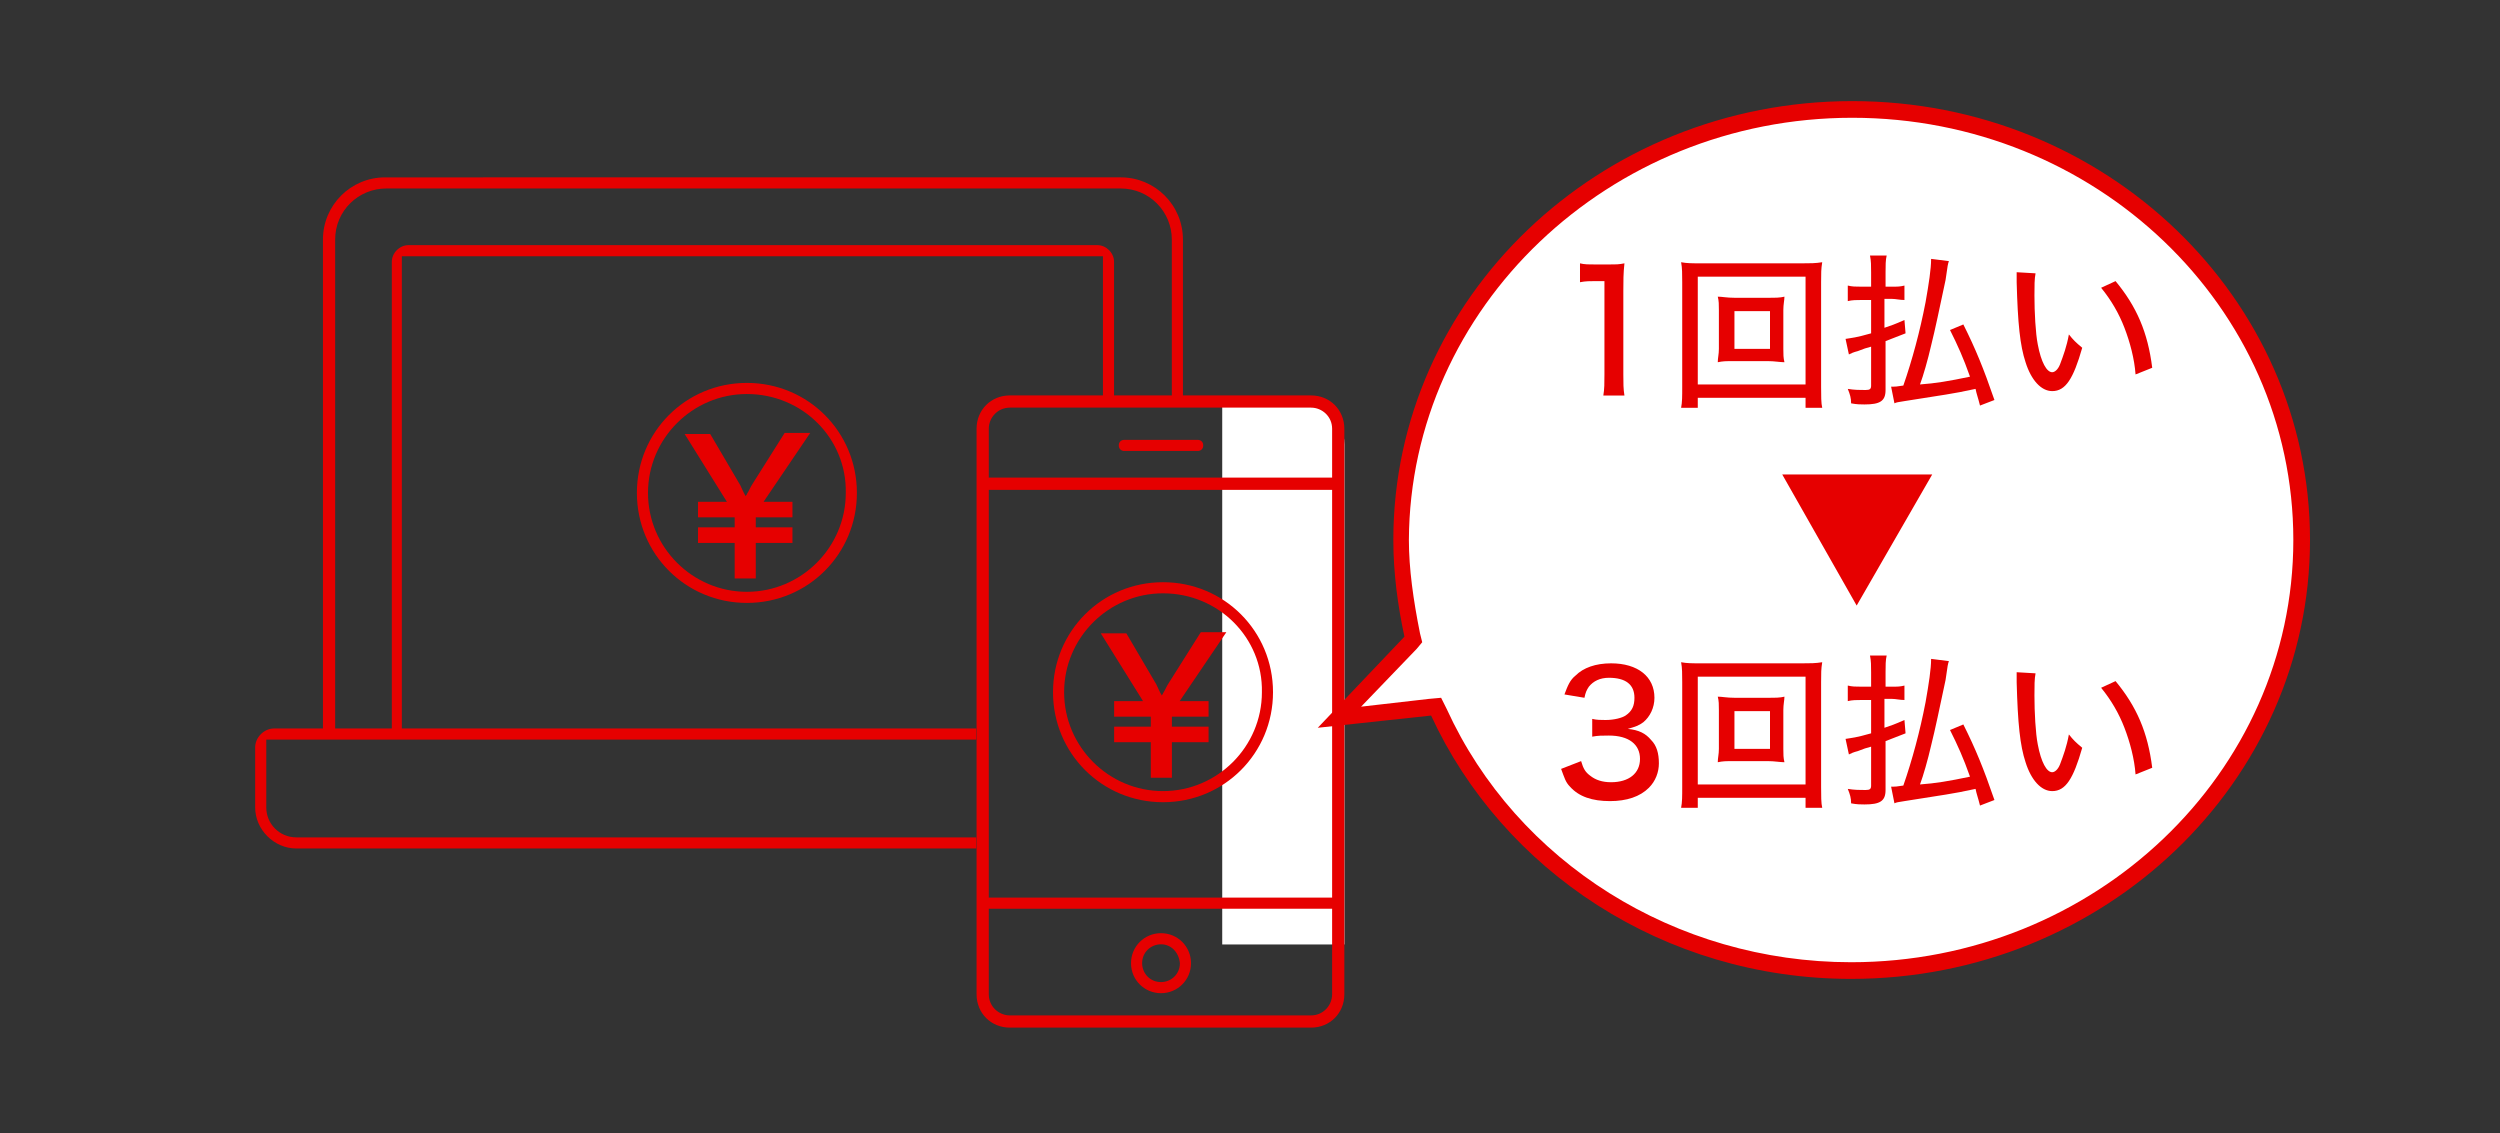 <?xml version="1.0" encoding="utf-8"?>
<!-- Generator: Adobe Illustrator 27.0.0, SVG Export Plug-In . SVG Version: 6.00 Build 0)  -->
<svg version="1.1" id="レイヤー_1" xmlns="http://www.w3.org/2000/svg" xmlns:xlink="http://www.w3.org/1999/xlink" x="0px"
	 y="0px" viewBox="0 0 225 102" style="enable-background:new 0 0 225 102;" xml:space="preserve">
<rect x="0" y="0" width="225" height="102" fill="#333333" stroke="none"/>
<style type="text/css">
	.st0{fill:#FFFFFF;}
	.st1{fill:#E60000;}
	.st2{enable-background:new    ;}
</style>
<g id="グループ_16452" transform="translate(-7)">
	<path id="長方形_7761" class="st0" d="M117,36h7c2.2,0,4,1.8,4,4v45l0,0h-11l0,0V36L117,36z"/>
	<g id="グループ_16574" transform="translate(-595.335 371.063)">
		<g id="グループ_16571" transform="translate(811.226 320.524)">
			<path id="パス_9160" class="st1" d="M-118-599.1c-1.7,0-3-1.3-3-3V-653c0-1.7,1.3-3,3-3h27.1c1.7,0,3,1.3,3,3v50.9
				c0,1.7-1.3,3-3,3H-118z M-119.9-602.1c0,1.1,0.9,1.9,1.9,1.9h27.1c1.1,0,1.9-0.9,1.9-1.9v-7.7h-30.9V-602.1z M-119.9-610.8H-89
				v-36.7h-30.9V-610.8z M-118-654.9c-1.1,0-1.9,0.9-1.9,1.9v4.4H-89v-4.4c0-1.1-0.9-1.9-1.9-1.9H-118z"/>
			<path id="パス_9161" class="st1" d="M-104.4-602.2c-1.5,0-2.7-1.2-2.7-2.7s1.2-2.7,2.7-2.7s2.7,1.2,2.7,2.7l0,0
				C-101.7-603.4-102.9-602.2-104.4-602.2z M-104.4-606.6c-0.9,0-1.7,0.7-1.7,1.7c0,0.9,0.7,1.7,1.7,1.7c0.9,0,1.7-0.7,1.7-1.7
				C-102.8-605.9-103.5-606.6-104.4-606.6L-104.4-606.6z"/>
			<path id="パス_9162" class="st1" d="M-107.7-651c-0.3,0-0.5-0.2-0.5-0.5s0.2-0.5,0.5-0.5h6.6c0.3,0,0.5,0.2,0.5,0.5
				s-0.2,0.5-0.5,0.5H-107.7z"/>
		</g>
		<g id="グループ_16572" transform="translate(818.106 337.336)">
			<path id="パス_9163" class="st1" d="M-111.1-636.2c-5.5,0-9.9-4.4-9.9-9.9s4.4-9.9,9.9-9.9s9.9,4.4,9.9,9.9
				C-101.2-640.6-105.6-636.2-111.1-636.2z M-111.1-655c-4.9,0-8.9,4-8.9,8.9s4,8.9,8.9,8.9s8.9-4,8.9-8.9
				C-102.1-651-106.1-655-111.1-655z"/>
			<path id="パス_9164" class="st1" d="M-105.4-651.5h-2.3l-2.9,4.6c-0.2,0.3-0.3,0.6-0.5,0.9c0,0.1-0.1,0.1-0.1,0.2
				c-0.2-0.3-0.3-0.6-0.5-1l-2.7-4.6h-2.3l3.8,6.1h-2.6v1.4h3.3v0.9h-3.3v1.4h3.3v3.2h1.9v-3.2h3.3v-1.4h-3.3v-0.9h3.3v-1.4h-2.6
				L-105.4-651.5z"/>
		</g>
		<g id="グループ_16573" transform="translate(780.655 319.399)">
			<path id="パス_9165" class="st1" d="M-111.1-636.2c-5.5,0-9.9-4.4-9.9-9.9s4.4-9.9,9.9-9.9s9.9,4.4,9.9,9.9l0,0
				C-101.2-640.6-105.6-636.2-111.1-636.2z M-111.1-655c-4.9,0-8.9,4-8.9,8.9s4,8.9,8.9,8.9s8.9-4,8.9-8.9l0,0
				C-102.1-651-106.1-655-111.1-655z"/>
			<path id="パス_9166" class="st1" d="M-105.4-651.5h-2.3l-2.9,4.6c-0.2,0.3-0.3,0.6-0.5,0.9c0,0.1-0.1,0.1-0.1,0.2
				c-0.2-0.3-0.3-0.6-0.5-1l-2.7-4.6h-2.3l3.8,6.1h-2.6v1.4h3.3v0.9h-3.3v1.4h3.3v3.2h1.9v-3.2h3.3v-1.4h-3.3v-0.9h3.3v-1.4h-2.6
				L-105.4-651.5z"/>
		</g>
		<path id="パス_9167" class="st1" d="M690.2-295.7H629c-1.5,0-2.7-1.2-2.7-2.7v-6.1h63.9v-1h-51.7V-348h63.1v12.9h1v-12.4
			c0-0.8-0.7-1.5-1.5-1.5l0,0h-62c-0.8,0-1.5,0.7-1.5,1.5v42h-5.1v-44c0-2.6,2.1-4.6,4.6-4.6h66.1c2.6,0,4.6,2.1,4.6,4.6v14.4h1
			v-14.4c0-3.1-2.5-5.6-5.6-5.6H637c-3.1,0-5.6,2.5-5.6,5.6v44H627c-0.9,0-1.7,0.8-1.7,1.7v5.4c0,2,1.7,3.7,3.7,3.7h61.2V-295.7z"/>
	</g>
</g>
<g>
	<path class="st0" d="M166.6,87.3c-16.1,0-30.6-9.1-37.1-23.3l-0.2-0.5l-8.7,1l6.7-7l-0.1-0.4c-0.7-3-1-5.9-1-8.5
		c0-21.3,18.2-38.7,40.5-38.7s40.5,17.4,40.5,38.7S189,87.3,166.6,87.3z"/>
	<path class="st1" d="M166.7,10.6c21.9,0,39.7,17,39.7,38s-17.9,38-39.8,38c-15.8,0-30.1-9-36.4-22.8l-0.5-1l-1.1,0.1l-6.1,0.7
		l5-5.2l0.5-0.6l-0.2-0.8c-0.6-3-1-5.8-1-8.4C126.9,27.7,144.8,10.6,166.7,10.6 M166.7,9.1c-22.8,0-41.3,17.7-41.3,39.5
		c0,3,0.4,5.9,1,8.7l-7.8,8.2l10.2-1.1c6.4,13.9,20.9,23.7,37.8,23.7c22.8,0,41.3-17.7,41.3-39.5S189.5,9.1,166.7,9.1L166.7,9.1z"/>
</g>
<g class="st2">
	<path class="st1" d="M142.2,23.7c0.4,0.1,0.7,0.1,1.4,0.1h1.2c0.7,0,0.9,0,1.4-0.1c-0.1,0.9-0.1,1.6-0.1,2.5v7.5
		c0,0.8,0,1.3,0.1,1.9h-1.9c0.1-0.6,0.1-1.1,0.1-1.9v-8.4h-0.8c-0.5,0-0.9,0-1.4,0.1V23.7z"/>
	<path class="st1" d="M162.5,36.7v-0.9h-9.7v0.9h-1.5c0.1-0.5,0.1-1,0.1-1.9v-9.4c0-0.7,0-1.3-0.1-1.8c0.5,0.1,1,0.1,1.8,0.1h9.1
		c0.7,0,1.2,0,1.8-0.1c-0.1,0.6-0.1,1-0.1,1.8v9.4c0,0.8,0,1.5,0.1,1.9C164,36.7,162.5,36.7,162.5,36.7z M152.8,34.6h9.7v-9.7h-9.7
		V34.6z M159.1,26.8c0.7,0,1.1,0,1.5-0.1c0,0.3-0.1,0.7-0.1,1.2v3.5c0,0.5,0,0.8,0.1,1.2c-0.4,0-0.9-0.1-1.5-0.1h-3
		c-0.8,0-1,0-1.5,0.1c0-0.4,0.1-0.7,0.1-1.2v-3.5c0-0.5,0-0.8-0.1-1.2c0.4,0,0.8,0.1,1.5,0.1H159.1z M156.1,31.4h3.2V28h-3.2V31.4z"
		/>
	<path class="st1" d="M170.3,25.8c0.5,0,0.7,0,1.1-0.1V27c-0.4,0-0.8-0.1-1.1-0.1h-0.7v2.6c0.6-0.2,0.9-0.3,1.8-0.7l0.1,1.2
		c-1.3,0.5-1.3,0.5-1.8,0.7v4.4c0,1-0.5,1.3-1.9,1.3c-0.3,0-0.7,0-1.2-0.1c0-0.5-0.1-0.8-0.3-1.3c0.6,0.1,1.1,0.1,1.6,0.1
		c0.4,0,0.5-0.1,0.5-0.4v-3.5c-0.4,0.1-0.7,0.2-1.2,0.4c-0.4,0.1-0.6,0.2-0.8,0.3l-0.3-1.4c0.6-0.1,0.9-0.1,2.3-0.5v-3h-0.9
		c-0.4,0-0.8,0-1.2,0.1v-1.4c0.4,0.1,0.7,0.1,1.2,0.1h0.9v-1.3c0-0.6,0-1-0.1-1.5h1.5c-0.1,0.4-0.1,0.9-0.1,1.5v1.3
		C169.7,25.8,170.3,25.8,170.3,25.8z M178.2,36.5c-0.2-0.8-0.3-1-0.4-1.5c-2.3,0.5-2.7,0.5-6.4,1.1c-0.6,0.1-0.7,0.1-0.9,0.2
		l-0.3-1.5c0.1,0,0.2,0,0.2,0c0.2,0,0.2,0,0.9-0.1c0.8-2.3,1.5-4.9,2-7.5c0.3-1.7,0.5-3,0.5-3.9l1.6,0.2c-0.1,0.3-0.1,0.3-0.3,1.7
		c-0.6,2.8-0.9,4.3-1.3,5.9c-0.3,1.3-0.7,2.7-1,3.5c1.4-0.1,2.6-0.3,4.5-0.7c-0.6-1.7-1.1-2.8-1.8-4.2l1.2-0.5
		c1.1,2.2,1.8,3.9,2.8,6.8L178.2,36.5z"/>
	<path class="st1" d="M183.2,24.6c-0.1,0.5-0.1,1.1-0.1,2c0,1.5,0.1,3.4,0.3,4.4c0.3,1.6,0.8,2.5,1.3,2.5c0.2,0,0.5-0.2,0.7-0.7
		c0.3-0.8,0.6-1.6,0.8-2.7c0.4,0.5,0.6,0.7,1.2,1.2c-0.8,2.8-1.5,3.9-2.7,3.9c-1,0-1.9-1-2.4-2.6c-0.5-1.5-0.7-3.5-0.8-7.2
		c0-0.5,0-0.6,0-0.9L183.2,24.6L183.2,24.6z M190.4,25.3c1.9,2.3,2.9,4.6,3.3,7.8l-1.5,0.6c-0.1-1.4-0.5-2.9-1-4.2s-1.2-2.5-2.1-3.6
		L190.4,25.3z"/>
	<path class="st1" d="M160.4,42.7h13.5l-6.8,11.8L160.4,42.7z"/>
	<path class="st1" d="M142.3,68.5c0.2,0.7,0.4,1,0.8,1.3c0.5,0.4,1.1,0.6,1.9,0.6c1.6,0,2.6-0.8,2.6-2.1c0-1.3-1-2.1-2.8-2.1
		c-0.6,0-1,0-1.5,0.1v-1.6c0.4,0.1,0.8,0.1,1.2,0.1c0.8,0,1.5-0.2,1.8-0.4c0.6-0.4,0.8-0.9,0.8-1.6c0-1.2-0.8-1.8-2.3-1.8
		c-0.8,0-1.4,0.3-1.8,0.8c-0.2,0.3-0.3,0.5-0.4,1l-1.8-0.3c0.3-0.8,0.5-1.3,1-1.7c0.7-0.7,1.8-1.1,3.2-1.1c2.4,0,3.9,1.2,3.9,3.1
		c0,0.9-0.4,1.7-1,2.2c-0.4,0.3-0.7,0.4-1.4,0.6c1,0.1,1.6,0.4,2.1,1c0.5,0.5,0.7,1.2,0.7,2.1c0,0.8-0.3,1.6-0.9,2.2
		c-0.8,0.8-2,1.2-3.5,1.2c-1.6,0-2.8-0.4-3.6-1.3c-0.4-0.4-0.5-0.8-0.8-1.6L142.3,68.5z"/>
	<path class="st1" d="M162.5,72.7v-0.9h-9.7v0.9h-1.5c0.1-0.5,0.1-1,0.1-1.9v-9.4c0-0.7,0-1.3-0.1-1.8c0.5,0.1,1,0.1,1.8,0.1h9.1
		c0.7,0,1.2,0,1.8-0.1c-0.1,0.6-0.1,1-0.1,1.8v9.4c0,0.8,0,1.5,0.1,1.9H162.5z M152.8,70.6h9.7v-9.7h-9.7V70.6z M159.1,62.8
		c0.7,0,1.1,0,1.5-0.1c0,0.3-0.1,0.7-0.1,1.2v3.5c0,0.5,0,0.8,0.1,1.2c-0.4,0-0.9-0.1-1.5-0.1h-3c-0.8,0-1,0-1.5,0.1
		c0-0.4,0.1-0.7,0.1-1.2v-3.5c0-0.5,0-0.8-0.1-1.2c0.4,0,0.8,0.1,1.5,0.1H159.1z M156.1,67.4h3.2V64h-3.2V67.4z"/>
	<path class="st1" d="M170.3,61.8c0.5,0,0.7,0,1.1-0.1V63c-0.4,0-0.8-0.1-1.1-0.1h-0.7v2.6c0.6-0.2,0.9-0.3,1.8-0.7l0.1,1.2
		c-1.3,0.5-1.3,0.5-1.8,0.7v4.4c0,1-0.5,1.3-1.9,1.3c-0.3,0-0.7,0-1.2-0.1c0-0.5-0.1-0.8-0.3-1.3c0.6,0.1,1.1,0.1,1.6,0.1
		c0.4,0,0.5-0.1,0.5-0.4v-3.5c-0.4,0.1-0.7,0.2-1.2,0.4c-0.4,0.1-0.6,0.2-0.8,0.3l-0.3-1.4c0.6-0.1,0.9-0.1,2.3-0.5v-3h-0.9
		c-0.4,0-0.8,0-1.2,0.1v-1.4c0.4,0.1,0.7,0.1,1.2,0.1h0.9v-1.3c0-0.6,0-1-0.1-1.5h1.5c-0.1,0.4-0.1,0.9-0.1,1.5v1.3
		C169.7,61.8,170.3,61.8,170.3,61.8z M178.2,72.5c-0.2-0.8-0.3-1-0.4-1.5c-2.3,0.5-2.7,0.5-6.4,1.1c-0.6,0.1-0.7,0.1-0.9,0.2
		l-0.3-1.5c0.1,0,0.2,0,0.2,0c0.2,0,0.2,0,0.9-0.1c0.8-2.3,1.5-4.9,2-7.5c0.3-1.7,0.5-3,0.5-3.9l1.6,0.2c-0.1,0.3-0.1,0.3-0.3,1.7
		c-0.6,2.8-0.9,4.3-1.3,5.9c-0.3,1.3-0.7,2.7-1,3.5c1.4-0.1,2.6-0.3,4.5-0.7c-0.6-1.7-1.1-2.8-1.8-4.2l1.2-0.5
		c1.1,2.2,1.8,3.9,2.8,6.8L178.2,72.5z"/>
	<path class="st1" d="M183.2,60.6c-0.1,0.5-0.1,1.1-0.1,2c0,1.5,0.1,3.4,0.3,4.4c0.3,1.6,0.8,2.5,1.3,2.5c0.2,0,0.5-0.2,0.7-0.7
		c0.3-0.8,0.6-1.6,0.8-2.7c0.4,0.5,0.6,0.7,1.2,1.2c-0.8,2.8-1.5,3.9-2.7,3.9c-1,0-1.9-1-2.4-2.6c-0.5-1.5-0.7-3.5-0.8-7.2
		c0-0.5,0-0.6,0-0.9L183.2,60.6L183.2,60.6z M190.4,61.3c1.9,2.3,2.9,4.6,3.3,7.8l-1.5,0.6c-0.1-1.4-0.5-2.9-1-4.2
		c-0.5-1.3-1.2-2.5-2.1-3.6L190.4,61.3z"/>
</g>
</svg>
